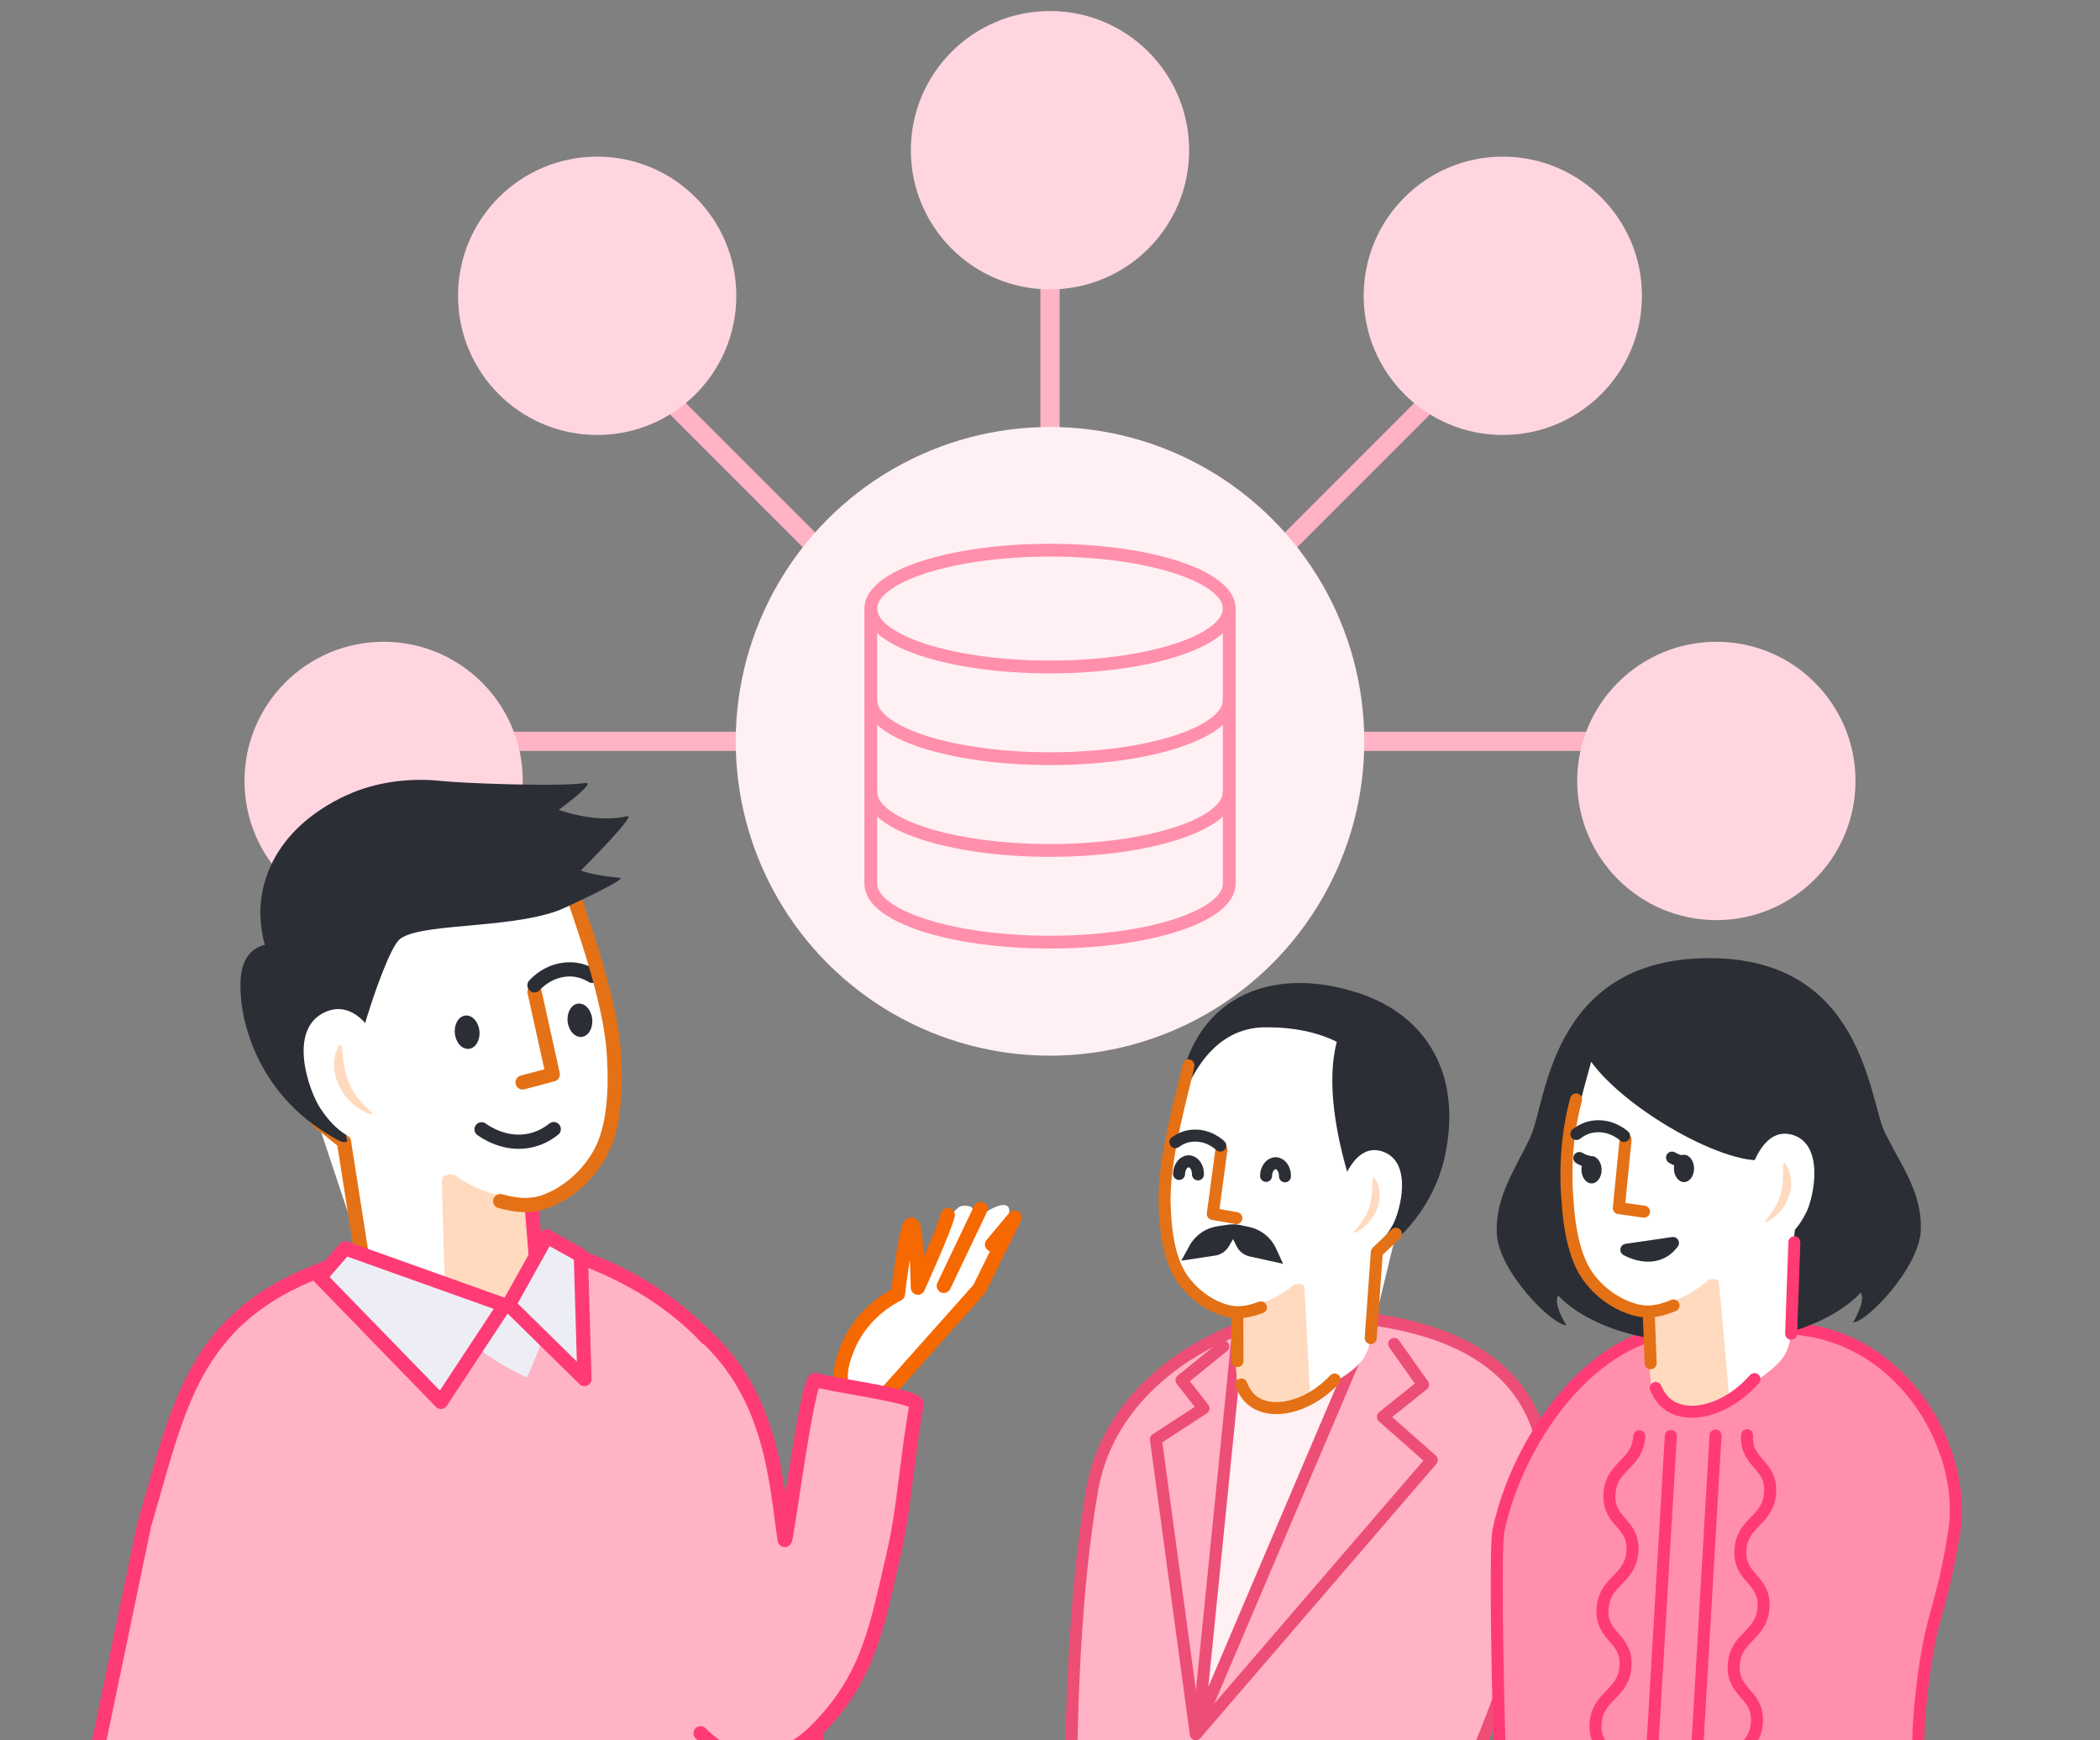 <?xml version="1.0" encoding="UTF-8"?> <svg xmlns="http://www.w3.org/2000/svg" xmlns:xlink="http://www.w3.org/1999/xlink" viewBox="0 0 350 290"><rect x="0" y="0" width="350" height="290" fill="#808080" stroke="none"/><defs><style> .cls-1, .cls-2, .cls-3, .cls-4, .cls-5, .cls-6, .cls-7, .cls-8, .cls-9 { fill: none; } .cls-10, .cls-2, .cls-3, .cls-11, .cls-12, .cls-13, .cls-14, .cls-4, .cls-15, .cls-16, .cls-5, .cls-6, .cls-7, .cls-17, .cls-18, .cls-8 { stroke-linecap: round; stroke-linejoin: round; } .cls-10, .cls-2, .cls-19, .cls-12, .cls-4, .cls-16, .cls-7, .cls-18 { stroke-width: 2px; } .cls-10, .cls-11 { fill: #ffb3c5; } .cls-10, .cls-19, .cls-4 { stroke: #ed4e76; } .cls-2, .cls-3, .cls-17, .cls-18 { stroke: #e47115; } .cls-3, .cls-11, .cls-13, .cls-14, .cls-15, .cls-5, .cls-17 { stroke-width: 2.37px; } .cls-11, .cls-12, .cls-13, .cls-14, .cls-7 { stroke: #ff3b75; } .cls-20, .cls-19 { fill: #fff0f4; } .cls-19, .cls-9 { stroke-miterlimit: 10; } .cls-21 { fill: #ff8fab; } .cls-12, .cls-13, .cls-15, .cls-16, .cls-22, .cls-17, .cls-18 { fill: #fff; } .cls-23 { fill: #ffd6e0; } .cls-14, .cls-24 { fill: #edeef5; } .cls-15, .cls-16 { stroke: #2c2e36; } .cls-25 { isolation: isolate; } .cls-5, .cls-6 { stroke: #f66800; } .cls-6 { stroke-width: 1.91px; } .cls-26 { fill: #2c2e36; } .cls-27 { fill: #ffdabf; mix-blend-mode: multiply; } .cls-8 { stroke: #ff8fab; stroke-width: 2.13px; } .cls-9 { stroke: #ffb3c5; stroke-width: 3.2px; } .cls-28 { clip-path: url(#clippath); } </style><clipPath id="clippath"><rect class="cls-1" width="350" height="290"></rect></clipPath></defs><g class="cls-25"><g id="cap"><line class="cls-9" x1="57.1" y1="123.53" x2="292.9" y2="123.53"></line><line class="cls-9" x1="175" y1="130.13" x2="258.37" y2="46.76"></line><line class="cls-9" x1="91.63" y1="46.76" x2="175.77" y2="130.9"></line><line class="cls-9" x1="175" y1="12.23" x2="175" y2="131.67"></line><circle class="cls-20" cx="175" cy="123.53" r="52.38"></circle><g><path class="cls-8" d="M145.13,101.41v45.85c0,5.37,13.37,9.73,29.87,9.73s29.87-4.35,29.87-9.73v-45.85"></path><path class="cls-8" d="M204.87,116.69c0,5.37-13.37,9.73-29.87,9.73s-29.87-4.35-29.87-9.73"></path><path class="cls-8" d="M204.87,131.98c0,5.37-13.37,9.73-29.87,9.73s-29.87-4.35-29.87-9.73"></path><ellipse class="cls-8" cx="175" cy="101.41" rx="29.87" ry="9.73"></ellipse></g><circle class="cls-23" cx="175" cy="25.03" r="23.19"></circle><circle class="cls-23" cx="250.47" cy="49.29" r="23.19"></circle><circle class="cls-23" cx="99.53" cy="49.29" r="23.19"></circle><circle class="cls-23" cx="286.06" cy="130.13" r="23.19"></circle><circle class="cls-23" cx="63.94" cy="130.13" r="23.19"></circle><g class="cls-28"><g><g><path class="cls-10" d="M179.33,330.37s9.16-1.49,34.87-.81c25.72.68,35.65,1.35,35.65,1.35l-5.49-34.53s10.15-21.82,12.97-41.18c2.81-19.31-4.53-35.32-39.03-36.15-10.46-.25-32.8,9.06-36.29,29.26-5.8,33.53-2.68,82.07-2.68,82.07Z"></path><g><path class="cls-19" d="M199.74,287.49l6.76-67.16s3.76-1.13,10.67-1.26c5.47-.1,11.48.59,11.48.59l-28.9,67.83Z"></path><polyline class="cls-4" points="203.88 224.35 196.92 229.99 200.58 234.68 192.65 239.84 199.3 288.98 238.63 243.29 230.48 236.09 237.17 230.73 232.35 223.93"></polyline></g></g><g><path class="cls-26" d="M196.18,184.17c-1.26,13.8,4.06,26.6,15.75,29.18,11.69,2.58,25.86-7,28.85-20.53,2.99-13.54-2.84-23.5-14.19-27.29-14.78-4.94-28.75.52-30.4,18.65Z"></path><path class="cls-22" d="M210.76,171.18c-16.19.21-18.42,29-15.15,38.91,1.72,5.23,6.24,7.84,10.97,8.32,4.73.47,13.41-1.22,18.63-6.92,8.5-9.28,9.03-13.09,9.09-18.8-.36-6.61-4.03-21.76-23.54-21.5Z"></path><path class="cls-22" d="M205.74,221.77c.03,1.36.08,2.72.14,4.08.05,1.15.11,2.31.36,3.44.24,1.05.67,2.07,1.39,2.88.75.83,1.79,1.38,2.87,1.64,2.49.6,5.02-.24,7.31-1.17,2.33-.95,4.55-2.17,6.61-3.62.95-.67,1.86-1.4,2.58-2.32.73-.94,1.14-2.07,1.32-3.24.3-1.92.05-3.87.07-5.8.2-1.92.34-3.84.42-5.77,0-.18-.1-.31-.23-.38.48-1.52,1.15-2.98,2-4.34.11-.18.08-.36-.03-.48-.02-.24-.22-.47-.52-.37-.57.17-1.13.35-1.7.52-4.59,1.42-9.17,2.93-13.49,5.06-2.14,1.06-4.19,2.27-6.12,3.69-.91.67-1.98,1.38-2.55,2.39-.64,1.14-.46,2.56-.43,3.81Z"></path><path class="cls-26" d="M229.47,208.64s-10.14-21.32-6.71-34.89c3.43-13.58,14.11,2.73,14.24,9.49.13,6.76.69,18.21-7.53,25.4Z"></path><path class="cls-27" d="M205.42,218.2c6.62-.63,10.27-4.14,10.27-4.14,0,0,1.48-.46,1.66.38s1.03,18.99,1.03,18.99c0,0-3.66,2.18-6.78,1.53-3.11-.65-5.4-3.94-5.4-3.94l-.79-12.83Z"></path><line class="cls-18" x1="206.22" y1="218.69" x2="206.24" y2="226.8"></line><path class="cls-2" d="M206.89,230.7c.64,1.69,1.58,2.48,1.95,2.76,3.06,2.31,8.97,1.27,13.6-3.59"></path><path class="cls-2" d="M198.07,177.52c-.47,2.91-4.38,15.46-3.94,23.62.03.63.08,6.75,2.21,10.75,1.63,3.06,4.78,5.64,8.16,6.53,2.32.61,4.38-.11,5.66-.57"></path><path class="cls-16" d="M214.16,196.01c.03-1.18-.66-2.16-1.53-2.18s-1.6.93-1.62,2.11"></path><path class="cls-16" d="M199.66,195.69c.03-1.18-.66-2.16-1.53-2.18s-1.6.93-1.62,2.11"></path><polyline class="cls-18" points="203.57 191.57 202.13 202.28 206.06 202.98"></polyline><path class="cls-16" d="M203.38,190.9c-.24-.23-2.08-1.94-4.83-1.64-1.02.11-1.92.54-2.65,1.06"></path><g><path class="cls-22" d="M223.46,197.85s2.13-7.7,7.03-5.95c5.03,1.8,2.9,9.87,1.65,12.18-1.01,1.86-3.6,5.87-8.1,4.65-2.94-.8-1.84-8.2-.59-10.88Z"></path><path class="cls-27" d="M228.92,196.25c-.46.07.21,2.69-.93,5.51-.95,2.34-2.59,3.44-2.41,3.63.19.2,2.21-.85,3.4-2.84.22-.37,1.47-2.52.75-4.91-.15-.51-.52-1.44-.8-1.4Z"></path></g><polyline class="cls-18" points="232.66 205.59 229.47 208.64 228.45 222.97"></polyline><path class="cls-26" d="M198.24,207.59c.96-1.75,2.68-2.95,4.66-3.25l1.47-.22.25-.04c.74-.11,1.5-.09,2.23.08h0s1.4.31,1.4.31c1.95.43,3.59,1.75,4.42,3.56l1.18,2.56-5.58-1.23c-.95-.21-1.75-.84-2.18-1.71l-.58-1.18-.69,1.19c-.49.84-1.33,1.41-2.29,1.56l-5.65.85,1.36-2.47Z"></path></g></g><g><g><path class="cls-11" d="M140.05,346.72s-11.5,5.21-44.8,8.89c-33.3,3.68-46.67-.52-46.67-.52l-36.2-45.13,11.66-55.91c7.24-24.25,8.64-42.75,53.32-47.58,13.54-1.46,43.55,8.2,50.29,34.03,11.18,42.88,12.4,106.22,12.4,106.22Z"></path><path class="cls-13" d="M132.26,263.33s5.95,36.96,7.2,77.47"></path></g><g><path class="cls-22" d="M48.44,170.45c.18,1.85.58,3.7,1.03,5.5.45,1.81.97,3.64,1.71,5.36.71,1.65,1.74,3.03,3.06,4.24,1.33,1.23,2.78,2.34,4.19,3.48,1.48,1.19,2.98,2.36,4.52,3.47,1.39.99,2.83,1.95,4.4,2.62,3.27,1.41,6.94,1.17,10.38,1.93,3.1.69,6.09,1.89,8.83,3.51.08.09.19.16.32.19.09.05.17.1.26.16.44.28.94-.09.98-.47,1.89-.64,3.72-1.47,5.47-2.45,1.78-1.01,3.46-2.18,5.02-3.52.74-.64,1.5-1.29,2.02-2.13.56-.9.69-1.94.8-2.97.48-4.56.94-9.16.57-13.75-.02-.2-.11-.33-.23-.41-.1-1.97-.33-3.93-.69-5.87-1.31-7.13-4.07-13.87-6.83-20.54-.11-.26-.34-.37-.61-.37-.97,0-1.94,0-2.92,0-7.84,0-15.67,0-23.51.03-1.86,0-3.58.21-5.19,1.2-1.46.9-2.76,2.13-3.99,3.31-2.44,2.34-4.62,4.96-6.47,7.8-.92,1.41-1.82,2.87-2.43,4.43-.66,1.69-.84,3.44-.67,5.24Z"></path><path class="cls-15" d="M92.29,188.15c-.78.62-2.07,1.48-3.85,1.88-4.17.94-7.55-1.4-8.18-1.85"></path><path class="cls-22" d="M88.57,199.82c-.85-1.25-2.31-2.05-3.57-2.82-2.65-1.63-5.45-2.98-8.34-4.12-5.83-2.3-11.95-3.76-18.05-5.1-.75-.17-1.51-.33-2.26-.49-.4-.09-.63.22-.63.54-.12.17-.15.41.02.63,1.25,1.67,2.27,3.49,3.06,5.41-.17.11-.29.29-.26.52.31,2.49.7,4.97,1.17,7.44.23,2.51.11,5.06.72,7.52.37,1.5,1.02,2.91,2.07,4.06,1.03,1.12,2.3,1.96,3.6,2.73,2.82,1.66,5.84,3,8.97,3.98,3.08.96,6.45,1.78,9.62.73,1.37-.46,2.66-1.28,3.55-2.44.86-1.13,1.3-2.5,1.49-3.88.21-1.49.15-3.01.09-4.5-.07-1.77-.15-3.54-.26-5.31-.1-1.63-.02-3.49-.98-4.9Z"></path><path class="cls-27" d="M89.59,200.06c-8.66-.1-13.78-4.25-13.78-4.25,0,0-1.97-.44-2.12.68-.14,1.12.72,24.76.72,24.76,0,0,4.99,2.43,8.96,1.25,3.97-1.18,6.58-5.7,6.58-5.7l-.37-16.73Z"></path><line class="cls-13" x1="88.6" y1="200.78" x2="89.46" y2="211.31"></line><path class="cls-13" d="M89.04,216.44c-.64,2.26-1.78,3.39-2.23,3.8-3.72,3.34-11.5,2.63-18.04-3.18"></path><polyline class="cls-17" points="52.86 186.65 57.33 190.26 60.22 208.75"></polyline><ellipse class="cls-26" cx="77.87" cy="171.99" rx="2.06" ry="2.79" transform="translate(-17.65 9.14) rotate(-6.03)"></ellipse><ellipse class="cls-26" cx="96.66" cy="170" rx="2.06" ry="2.79" transform="translate(-17.33 11.1) rotate(-6.03)"></ellipse><polyline class="cls-17" points="89.09 165.29 92.13 179.03 87.1 180.37"></polyline><path class="cls-15" d="M89.08,164.19c.28-.32,2.49-2.75,6.09-2.66,1.34.03,2.55.49,3.56,1.09"></path><path class="cls-3" d="M94.69,146.46c.93,3.73,7.37,19.58,7.68,30.23.02.82.63,8.76-1.71,14.2-1.78,4.14-5.59,7.84-9.89,9.37-2.94,1.05-5.69.33-7.4-.12"></path><path class="cls-26" d="M40.09,165c.1,5.15,2.54,14.78,11.23,21.69,1.85,1.47,3.66,2.57,5.15,3.36.71.37,1.51.34,1.38-.06-1.96-6.26,5.93-30.65,8.62-33.34,2.86-2.87,17.89-1.83,26.26-4.82.2-.07.4-.15.59-.22,1.3-.51,11.34-5.23,10.03-5.34-4.36-.35-6.5-1.19-6.5-1.19v-.06s9.42-9.42,7.69-9.01c-5.34,1.25-11.41-1.07-11.41-1.07,0,0,6.59-4.79,4.32-4.46-4.58.67-20.65,0-23.47-.31-4.5-.5-9.42-.2-14.18,1.51-2.26.81-13.41,5.23-15.95,16.33-.89,3.89-.29,7.31.29,9.43-.54.13-1.29.4-2,.98-2.11,1.74-2.1,4.88-2.06,6.58Z"></path><g><path class="cls-22" d="M63.96,175.6s-3.6-9.76-9.78-6.95c-6.34,2.88-2.69,13.13-.82,15.99,1.51,2.31,5.32,7.22,11.01,5.15,3.73-1.36,1.5-10.84-.42-14.19Z"></path><path class="cls-27" d="M56.7,174.12c.61.04.02,3.51,1.81,7.05,1.49,2.94,3.74,4.19,3.53,4.45-.22.28-2.96-.87-4.72-3.31-.33-.45-2.18-3.12-1.5-6.29.14-.68.52-1.93.89-1.9Z"></path></g></g><g><path class="cls-24" d="M91.31,216.66c.54,4.91-3.53,12.86-3.53,12.86,0,0-11.3-5.1-11.84-10.01l15.37-2.85Z"></path><g><polygon class="cls-14" points="53.32 212.83 73.49 233.59 84.1 217.49 57.52 208 53.32 212.83"></polygon><polygon class="cls-14" points="96.81 209.19 97.41 229.79 84.8 217.41 91.15 206.03 96.81 209.19"></polygon></g></g><g><path class="cls-22" d="M144.45,236.36s-3.34,1.21-3.82-1.44-.68-7.3.32-9.55c.99-2.25,3.28-5.89,4.89-7.16,1.61-1.27,3.8-2.74,4.11-4.94.31-2.2.45-5.87,1.17-5.52s1.23,6.29,2.23,5.02c1-1.27,4.6-11.69,7.11-11.84s1.56,1.37,1.79,1.94,4.84-3.34,5.85-1.66c1.01,1.68-4.73,12.47-6.42,15.32-1.69,2.85-15.48,18.26-15.48,18.26l-1.74,1.57Z"></path><g><g><polyline class="cls-6" points="148.21 231.64 163.22 214.78 169.1 202.88 165.34 207.37"></polyline><path class="cls-6" d="M157.96,202.47c-.6,2.48-4.98,12.1-4.98,12.1,0,0-.15-10.15-1.04-10.54s-2.29,11.6-2.29,11.6c-1.31.66-6.16,3.29-8.48,9.16-1.31,3.3-1.1,4.58-.9,6.48"></path><line class="cls-6" x1="157.3" y1="214.27" x2="163.42" y2="201.45"></line></g><g><polyline class="cls-5" points="148.21 231.64 163.22 214.78 169.1 202.88 165.34 207.37"></polyline><path class="cls-5" d="M157.96,202.47c-.6,2.48-4.98,12.1-4.98,12.1,0,0-.15-10.15-1.04-10.54s-2.29,11.6-2.29,11.6c-1.31.66-6.16,3.29-8.48,9.16-1.31,3.3-1.1,4.58-.9,6.48"></path><line class="cls-5" x1="157.3" y1="214.27" x2="163.42" y2="201.45"></line></g></g></g><path class="cls-11" d="M117.2,222.29c11.65,10.39,12.18,25.17,13.58,34.28.21,1.39,3.78-27.34,5.18-26.64s17.05,2.66,16.81,4.05c-1.74,9.8-2,17.14-3.83,25-2.79,11.98-4.08,20.46-12.78,29.24-5.96,6.01-13.17,6.86-19.4.6"></path></g><g><g><path class="cls-21" d="M325.69,255.34c2.31-14.27-9.27-34.22-29.2-34.02,0,0-14.85.15-14.86.15-16.53.16-28.92,19.14-31.89,33.61-.97,4.72.81,63.98,1.44,63.98,0,0,69.7-.69,69.7-.69,0,0-2.28-20.95-.69-35.55,1.59-14.6,3.19-13.2,5.49-27.47Z"></path><path class="cls-7" d="M325.69,255.34c2.31-14.27-9.27-34.22-29.2-34.02,0,0-14.85.15-14.86.15-16.53.16-28.92,19.14-31.89,33.61-.97,4.72.81,63.98,1.44,63.98,0,0,69.7-.69,69.7-.69,0,0-2.28-20.95-.69-35.55,1.59-14.6,3.19-13.2,5.49-27.47Z"></path></g><g><path class="cls-7" d="M268.63,315.91c.29-4.79-4.14-4.74-3.85-9.53.29-4.79,4.71-4.83,4.99-9.61.29-4.79-4.13-4.74-3.84-9.53.29-4.79,4.7-4.83,4.99-9.62.29-4.79-4.12-4.74-3.83-9.53.29-4.79,4.69-4.83,4.98-9.62.29-4.79-4.11-4.74-3.83-9.53.29-4.79,4.68-4.83,4.97-9.62"></path><line class="cls-7" x1="278.47" y1="239.28" x2="273.93" y2="315.86"></line><line class="cls-7" x1="285.92" y1="239.21" x2="281.44" y2="315.79"></line><path class="cls-7" d="M291.18,239.16c-.28,4.79,4.12,4.74,3.84,9.53-.28,4.79-4.68,4.83-4.95,9.61-.28,4.79,4.13,4.74,3.85,9.53-.28,4.79-4.68,4.83-4.96,9.62-.28,4.79,4.13,4.74,3.86,9.53-.28,4.79-4.69,4.83-4.97,9.62-.28,4.79,4.14,4.74,3.87,9.53-.28,4.79-4.7,4.83-4.98,9.62"></path></g><g><path class="cls-26" d="M255.11,189.4c-2.6,5.51-5.94,10.01-5.64,16.21.3,6.2,9.16,15.17,11.6,15.23,0,0-2.31-3.64-1.35-4.95,0,0,6.6,8.09,25.19,7.9,18.6-.18,25.19-8.4,25.19-8.4.98,1.29-1.26,4.97-1.26,4.97,2.44-.11,11.12-9.26,11.3-15.46.18-6.21-3.24-10.64-5.96-16.1s-3.53-29.4-29.7-29.14c-26.16.26-26.78,24.21-29.38,29.72Z"></path><path class="cls-22" d="M303.27,185.93c-.65-1.21-1.52-2.3-2.4-3.35-1.77-2.12-3.79-4.02-5.99-5.68-1.11-.84-2.28-1.7-3.55-2.29-1.4-.65-2.81-.65-4.32-.47-6.34.74-12.69,1.51-19.03,2.27-.79.09-1.57.19-2.36.28-.22.03-.4.14-.46.36-1.58,5.66-3.16,11.39-3.53,17.29-.1,1.61-.1,3.22.01,4.82-.09.08-.16.2-.15.36.15,3.75.97,7.42,1.8,11.07.19.83.4,1.65.94,2.33.5.63,1.18,1.09,1.84,1.53,1.38.93,2.86,1.72,4.4,2.36,1.51.63,3.07,1.11,4.66,1.45.07.3.5.55.84.28.06-.05.13-.1.2-.15.1-.04.18-.1.24-.18,2.05-1.58,4.36-2.84,6.8-3.7,2.7-.95,5.7-1.12,8.21-2.58,1.21-.7,2.28-1.61,3.3-2.55,1.14-1.05,2.24-2.14,3.32-3.25,1.03-1.06,2.1-2.1,3.05-3.22.95-1.11,1.64-2.33,2.06-3.73.43-1.46.67-2.99.86-4.5.19-1.5.34-3.03.3-4.55-.03-1.48-.35-2.87-1.05-4.18Z"></path><path class="cls-22" d="M274.69,221.62c.08,1.44.23,3.15.35,4.59.1,1.22-.14,2.41.17,3.59.29,1.1.79,2.17,1.59,3,.83.85,1.95,1.39,3.11,1.63,2.67.54,5.31-.45,7.71-1.53,2.44-1.1,4.75-2.47,6.87-4.1.98-.75,1.92-1.55,2.65-2.56.74-1.03,1.13-2.24,1.28-3.49.25-2.05-.09-4.1-.15-6.16.14-2.04,1.61-12.21,1.3-12.1-.59.21-1.19.41-1.78.62-4.81,1.68-9.62,3.46-14.11,5.89-2.23,1.2-4.36,2.57-6.35,4.15-.94.75-1.67,1.06-2.24,2.15-.64,1.23-.47,2.98-.4,4.31Z"></path><path class="cls-27" d="M273.91,218.08c7-.92,10.74-4.78,10.74-4.78,0,0,1.55-.55,1.78.34s1.83,20.1,1.83,20.1c0,0-3.8,2.45-7.13,1.88-3.33-.57-5.88-3.97-5.88-3.97l-1.33-13.58Z"></path><line class="cls-18" x1="274.78" y1="218.56" x2="275.11" y2="227.17"></line><path class="cls-7" d="M275.95,231.28c.74,1.77,1.77,2.57,2.17,2.85,3.34,2.34,9.57,1.01,14.29-4.33"></path><path class="cls-18" d="M262.68,183.2c-.89,3.21-2.1,9.51-1.4,17.21.06.67.34,7.15,2.76,11.32,1.85,3.18,5.29,5.8,8.91,6.62,2.48.56,4.64-.28,5.98-.82"></path><ellipse class="cls-26" cx="280.66" cy="194.69" rx="1.68" ry="2.28" transform="translate(-2.79 4.09) rotate(-.83)"></ellipse><ellipse class="cls-26" cx="265.26" cy="194.91" rx="1.68" ry="2.28" transform="translate(-2.8 3.87) rotate(-.83)"></ellipse><polyline class="cls-18" points="270.93 189.89 269.8 201.31 274 201.9"></polyline><path class="cls-16" d="M270.68,189.29c-.26-.23-2.28-1.98-5.18-1.56-1.08.16-2.02.65-2.77,1.23"></path><path class="cls-16" d="M280.16,193.49c-.37-.08-.91-.25-1.49-.6"></path><path class="cls-16" d="M264.71,193.56c-.37-.08-.91-.25-1.49-.6"></path><path class="cls-16" d="M271.06,208.25c.29.17,3.4,1.87,6.1.37.77-.43,1.31-1,1.67-1.5l-7.77,1.13Z"></path><path class="cls-26" d="M298.71,207.96s3.18-15.14-5.13-14.63c-7.62.47-26.23-10.58-29.95-19.03,0,0,1.94-13.17,26.21-12.11,14.08.62,19.69,14.23,19.97,23.55.61,20.11-11.1,22.22-11.1,22.22Z"></path><g><path class="cls-22" d="M291.61,195.71s1.96-8.25,7.23-6.58,3.46,10.36,2.22,12.86c-1,2.02-3.6,6.36-8.41,5.24-3.15-.73-2.27-8.63-1.04-11.52Z"></path><path class="cls-27" d="M297.34,193.81c-.49.09.33,2.84-.78,5.88-.92,2.52-2.62,3.75-2.42,3.95.21.21,2.31-.99,3.5-3.14.22-.4,1.46-2.73.6-5.24-.18-.54-.61-1.51-.9-1.45Z"></path></g><line class="cls-12" x1="299.06" y1="207" x2="298.52" y2="222.24"></line></g></g></g></g></g></svg> 